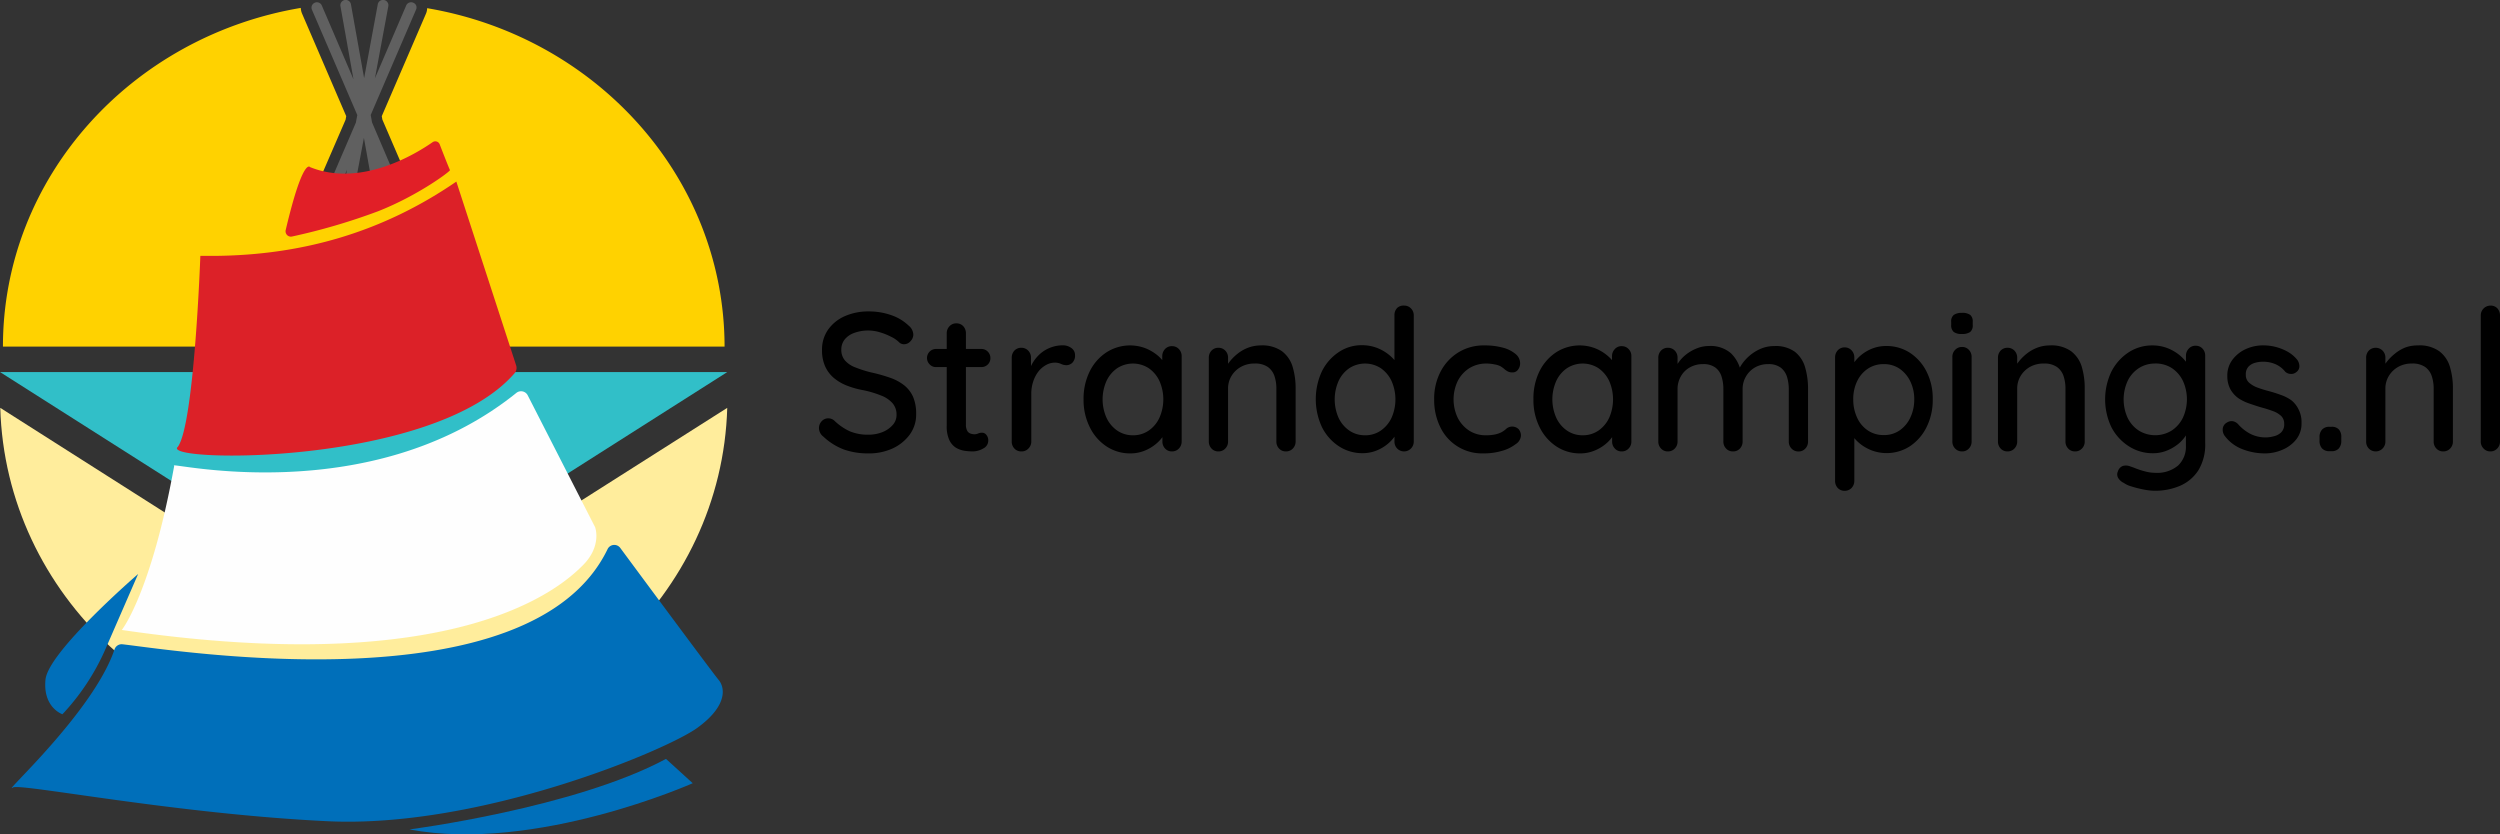 <svg xmlns="http://www.w3.org/2000/svg" viewBox="0 0 467.69 156.09"><rect x="0" y="0" width="467.69" height="156.09" fill="#333333" stroke="none"/><defs><style>.cls-1{fill:#ffed9c;}.cls-2{fill:#ffd200;}.cls-3{fill:#31bfc8;}.cls-4{fill:#606060;}.cls-5{fill:#dc2128;}.cls-6{fill:#fefefe;}.cls-7{fill:#006fba;}.cls-8{fill:#e11f27;}</style></defs><g id="Laag_2" data-name="Laag 2"><g id="Laag_1-2" data-name="Laag 1"><path d="M162.45,84.82a13.43,13.43,0,0,1-4.61-.74A11.61,11.61,0,0,1,154,81.65a1.94,1.94,0,0,1-.59-.72,2,2,0,0,1-.2-.87,1.84,1.84,0,0,1,.5-1.25,1.64,1.64,0,0,1,1.26-.55,1.66,1.66,0,0,1,1.08.4,10.55,10.55,0,0,0,2.87,2,8.59,8.59,0,0,0,3.51.66,7,7,0,0,0,2.64-.48A5,5,0,0,0,167,79.51a2.75,2.75,0,0,0,.72-1.88,3.24,3.24,0,0,0-.74-2.19A5.43,5.43,0,0,0,164.85,74a19.34,19.34,0,0,0-3.33-1,16.22,16.22,0,0,1-3.23-.92,8.65,8.65,0,0,1-2.43-1.49,6.15,6.15,0,0,1-1.54-2.16,7.3,7.3,0,0,1-.54-2.91,6.49,6.49,0,0,1,1.15-3.87,7.52,7.52,0,0,1,3.13-2.51,10.83,10.83,0,0,1,4.46-.88,12.55,12.55,0,0,1,4.25.71A8.75,8.75,0,0,1,170,60.93a2.25,2.25,0,0,1,.86,1.66,1.78,1.78,0,0,1-.52,1.23,1.58,1.58,0,0,1-1.21.58,1.31,1.31,0,0,1-.86-.3A5.43,5.43,0,0,0,166.7,63a11.77,11.77,0,0,0-2.07-.83,7.58,7.58,0,0,0-4.88.13A4,4,0,0,0,158,63.53a3,3,0,0,0-.61,1.86,3,3,0,0,0,.7,2.06,4.83,4.83,0,0,0,2,1.31,21.84,21.84,0,0,0,2.88.91,30.22,30.22,0,0,1,3.55,1,9,9,0,0,1,2.64,1.42,5.8,5.8,0,0,1,1.66,2.16,8,8,0,0,1,.57,3.21,6.33,6.33,0,0,1-1.22,3.87,8.31,8.31,0,0,1-3.22,2.58A10.57,10.57,0,0,1,162.45,84.82Z"/><path d="M175.12,65.28h8.46a1.65,1.65,0,0,1,1.21.5,1.71,1.71,0,0,1,.49,1.23,1.61,1.61,0,0,1-.49,1.18,1.67,1.67,0,0,1-1.21.48h-8.46a1.57,1.57,0,0,1-1.2-.5,1.69,1.69,0,0,1,1.2-2.89Zm3.78-4.79a1.73,1.73,0,0,1,1.3.53,1.93,1.93,0,0,1,.5,1.35v17.1a2.33,2.33,0,0,0,.22,1.07,1.09,1.09,0,0,0,.59.55,2.12,2.12,0,0,0,.78.15,1.6,1.6,0,0,0,.7-.15,1.81,1.81,0,0,1,.74-.14,1,1,0,0,1,.79.4,1.61,1.61,0,0,1,.36,1.11,1.64,1.64,0,0,1-.94,1.44,3.94,3.94,0,0,1-2,.55,11.7,11.7,0,0,1-1.44-.11,4.6,4.6,0,0,1-1.61-.55,3.35,3.35,0,0,1-1.27-1.42,6,6,0,0,1-.51-2.75V62.37a1.86,1.86,0,0,1,.53-1.35A1.71,1.71,0,0,1,178.9,60.49Z"/><path d="M191.07,84.45a1.7,1.7,0,0,1-1.3-.54,1.88,1.88,0,0,1-.5-1.34V66.94a1.93,1.93,0,0,1,.5-1.35,1.73,1.73,0,0,1,1.3-.53,1.75,1.75,0,0,1,1.28.53,1.86,1.86,0,0,1,.52,1.35v4.13l-.36-1.59a6.64,6.64,0,0,1,.88-1.91A7,7,0,0,1,194.81,66a6.45,6.45,0,0,1,4-1.4,2.65,2.65,0,0,1,1.62.51,1.56,1.56,0,0,1,.68,1.29,1.87,1.87,0,0,1-.5,1.46,1.62,1.62,0,0,1-1.12.46,2.4,2.4,0,0,1-1-.24,2.75,2.75,0,0,0-1.19-.24,3.42,3.42,0,0,0-1.55.41,4.81,4.81,0,0,0-1.44,1.19,6.12,6.12,0,0,0-1,1.87,7.18,7.18,0,0,0-.38,2.39v8.85a1.82,1.82,0,0,1-.52,1.34A1.72,1.72,0,0,1,191.07,84.45Z"/><path d="M219.26,64.76a1.72,1.72,0,0,1,1.28.54,1.86,1.86,0,0,1,.52,1.34V82.57a1.86,1.86,0,0,1-.52,1.34,1.72,1.72,0,0,1-1.28.54,1.7,1.7,0,0,1-1.3-.54,1.88,1.88,0,0,1-.5-1.34V79.91l.72.12a2.85,2.85,0,0,1-.52,1.47,7.35,7.35,0,0,1-1.43,1.57,7.86,7.86,0,0,1-2.12,1.25,7,7,0,0,1-2.63.5A7.94,7.94,0,0,1,207,83.51a9,9,0,0,1-3.13-3.6,11.33,11.33,0,0,1-1.16-5.19,11.48,11.48,0,0,1,1.16-5.26A9,9,0,0,1,207,65.91a8.15,8.15,0,0,1,7.24-.78,8.49,8.49,0,0,1,2.28,1.33A6.78,6.78,0,0,1,218,68.17a3.4,3.4,0,0,1,.54,1.72l-1.11.11V66.64a1.92,1.92,0,0,1,.5-1.32A1.69,1.69,0,0,1,219.26,64.76Zm-7.35,16.67a5.08,5.08,0,0,0,3-.89,5.87,5.87,0,0,0,2-2.41,8.48,8.48,0,0,0,0-6.84,5.9,5.9,0,0,0-2-2.4,5.42,5.42,0,0,0-5.92,0,5.93,5.93,0,0,0-2,2.4,8.48,8.48,0,0,0,0,6.84,5.93,5.93,0,0,0,2,2.41A5.13,5.13,0,0,0,211.91,81.43Z"/><path d="M235.82,64.62a6.39,6.39,0,0,1,4,1.08,5.72,5.72,0,0,1,2,2.92,13.91,13.91,0,0,1,.56,4.07v9.88a1.86,1.86,0,0,1-.52,1.34,1.72,1.72,0,0,1-1.28.54,1.7,1.7,0,0,1-1.3-.54,1.88,1.88,0,0,1-.5-1.34V72.73a7.3,7.3,0,0,0-.36-2.38,3.48,3.48,0,0,0-1.24-1.7,4.12,4.12,0,0,0-2.47-.64,5.08,5.08,0,0,0-2.59.64,4.76,4.76,0,0,0-1.75,1.7,4.53,4.53,0,0,0-.63,2.38v9.84a1.82,1.82,0,0,1-.52,1.34,1.71,1.71,0,0,1-1.28.54,1.67,1.67,0,0,1-1.29-.54,1.85,1.85,0,0,1-.51-1.34V66.94a1.89,1.89,0,0,1,.51-1.35,1.7,1.7,0,0,1,1.29-.53,1.74,1.74,0,0,1,1.28.53,1.86,1.86,0,0,1,.52,1.35V69l-.65.37a5.43,5.43,0,0,1,.89-1.64,9,9,0,0,1,1.53-1.55,7.37,7.37,0,0,1,2-1.14A6.74,6.74,0,0,1,235.82,64.62Z"/><path d="M262.68,57.17a1.7,1.7,0,0,1,1.27.52,1.81,1.81,0,0,1,.53,1.36V82.57a1.82,1.82,0,0,1-.53,1.34,1.8,1.8,0,0,1-2.57,0,1.85,1.85,0,0,1-.51-1.34V79.91l.73,0a2.87,2.87,0,0,1-.53,1.49,7,7,0,0,1-1.42,1.61,7.8,7.8,0,0,1-2.12,1.27,7,7,0,0,1-2.63.5,8,8,0,0,1-4.45-1.31,9.14,9.14,0,0,1-3.15-3.58,12.4,12.4,0,0,1,0-10.43,9.2,9.2,0,0,1,3.12-3.57,7.62,7.62,0,0,1,4.37-1.31,7.77,7.77,0,0,1,2.83.51,8.34,8.34,0,0,1,2.28,1.33,7.09,7.09,0,0,1,1.53,1.71,3.26,3.26,0,0,1,.56,1.72l-1.12.11v-11a1.89,1.89,0,0,1,.51-1.35A1.72,1.72,0,0,1,262.68,57.17Zm-7.35,24.26a5.08,5.08,0,0,0,3-.89,6,6,0,0,0,2-2.39,8.53,8.53,0,0,0,0-6.86,6,6,0,0,0-2-2.4,5.42,5.42,0,0,0-5.92,0,5.87,5.87,0,0,0-2,2.4,8.53,8.53,0,0,0,0,6.86,5.91,5.91,0,0,0,2,2.39A5.11,5.11,0,0,0,255.33,81.43Z"/><path d="M277.72,64.62a12.76,12.76,0,0,1,3.44.42,6.07,6.07,0,0,1,2.36,1.18,2.25,2.25,0,0,1,.86,1.75,1.9,1.9,0,0,1-.38,1.16,1.21,1.21,0,0,1-1.06.54,1.77,1.77,0,0,1-.88-.19,3.09,3.09,0,0,1-.63-.44,5.19,5.19,0,0,0-.72-.52,4,4,0,0,0-1.17-.36,7.42,7.42,0,0,0-1.39-.15,6,6,0,0,0-3.29.88,6.12,6.12,0,0,0-2.16,2.4,8,8,0,0,0,0,6.86,6.22,6.22,0,0,0,2.12,2.39,5.65,5.65,0,0,0,3.16.89,8,8,0,0,0,1.78-.17,4.8,4.8,0,0,0,1.17-.42,4.49,4.49,0,0,0,.93-.69,1.72,1.72,0,0,1,2.25.15,1.86,1.86,0,0,1,.42,1.24,2.06,2.06,0,0,1-1,1.56A7.43,7.43,0,0,1,281,84.34a11.92,11.92,0,0,1-3.49.48,8.65,8.65,0,0,1-8.08-4.94,11.44,11.44,0,0,1-1.13-5.16,10.9,10.9,0,0,1,1.19-5.18,9.19,9.19,0,0,1,3.31-3.6A9,9,0,0,1,277.72,64.62Z"/><path d="M303.39,64.76a1.71,1.71,0,0,1,1.28.54,1.82,1.82,0,0,1,.52,1.34V82.57a1.82,1.82,0,0,1-.52,1.34,1.71,1.71,0,0,1-1.28.54,1.67,1.67,0,0,1-1.29-.54,1.85,1.85,0,0,1-.51-1.34V79.91l.72.12a2.76,2.76,0,0,1-.52,1.47,7.29,7.29,0,0,1-1.42,1.57,7.92,7.92,0,0,1-2.13,1.25,6.92,6.92,0,0,1-2.63.5,7.94,7.94,0,0,1-4.46-1.31,9.1,9.1,0,0,1-3.13-3.6,11.32,11.32,0,0,1-1.15-5.19A11.48,11.48,0,0,1,288,69.46a9.05,9.05,0,0,1,3.11-3.55,8.15,8.15,0,0,1,7.24-.78,8.34,8.34,0,0,1,2.28,1.33,6.83,6.83,0,0,1,1.52,1.71,3.4,3.4,0,0,1,.54,1.72l-1.12.11V66.64a1.88,1.88,0,0,1,.51-1.32A1.65,1.65,0,0,1,303.39,64.76Zm-7.34,16.67a5.13,5.13,0,0,0,3-.89,6,6,0,0,0,2-2.41,8.59,8.59,0,0,0,0-6.84,6.06,6.06,0,0,0-2-2.4,5.42,5.42,0,0,0-5.92,0,5.87,5.87,0,0,0-2,2.4,8.48,8.48,0,0,0,0,6.84,5.87,5.87,0,0,0,2,2.41A5.08,5.08,0,0,0,296.05,81.43Z"/><path d="M319.7,64.73a5.82,5.82,0,0,1,4.1,1.34,6.64,6.64,0,0,1,1.91,3.63l-.58-.18.26-.59A7.59,7.59,0,0,1,326.81,67a8.1,8.1,0,0,1,2.28-1.62,6.46,6.46,0,0,1,2.85-.64,6.08,6.08,0,0,1,3.85,1.08,5.7,5.7,0,0,1,1.91,2.92,14.27,14.27,0,0,1,.54,4.07v9.77a1.85,1.85,0,0,1-.51,1.34,1.67,1.67,0,0,1-1.29.54,1.71,1.71,0,0,1-1.28-.54,1.82,1.82,0,0,1-.52-1.34V72.84a8,8,0,0,0-.34-2.36,3.47,3.47,0,0,0-1.19-1.72,3.76,3.76,0,0,0-2.32-.64,4.88,4.88,0,0,0-2.51.64A4.65,4.65,0,0,0,326,72.84v9.73a1.88,1.88,0,0,1-.5,1.34,1.7,1.7,0,0,1-1.3.54,1.67,1.67,0,0,1-1.29-.54,1.85,1.85,0,0,1-.51-1.34V72.8a7.65,7.65,0,0,0-.34-2.36,3.33,3.33,0,0,0-1.17-1.69,3.72,3.72,0,0,0-2.3-.63,4.85,4.85,0,0,0-2.49.63,4.31,4.31,0,0,0-1.67,1.69,4.73,4.73,0,0,0-.6,2.36v9.77a1.82,1.82,0,0,1-.52,1.34,1.71,1.71,0,0,1-1.28.54,1.68,1.68,0,0,1-1.29-.54,1.85,1.85,0,0,1-.51-1.34V66.94a1.89,1.89,0,0,1,.51-1.35,1.71,1.71,0,0,1,1.29-.53,1.74,1.74,0,0,1,1.28.53,1.86,1.86,0,0,1,.52,1.35v2.17l-.68.41a6.28,6.28,0,0,1,.83-1.66,7.08,7.08,0,0,1,1.46-1.55,7.92,7.92,0,0,1,2-1.14A6,6,0,0,1,319.7,64.73Z"/><path d="M352.82,64.73A8,8,0,0,1,357.3,66a9,9,0,0,1,3.11,3.52,11.08,11.08,0,0,1,1.16,5.18,11.32,11.32,0,0,1-1.16,5.21,9.11,9.11,0,0,1-3.09,3.56,8,8,0,0,1-7,.85,8.26,8.26,0,0,1-2.16-1.16,7.57,7.57,0,0,1-1.52-1.53,3.89,3.89,0,0,1-.74-1.51l1-.48V89.94a1.9,1.9,0,0,1-.52,1.35,1.75,1.75,0,0,1-1.28.53,1.73,1.73,0,0,1-1.3-.53,1.93,1.93,0,0,1-.5-1.35V66.87a1.93,1.93,0,0,1,.5-1.33,1.68,1.68,0,0,1,1.3-.55,1.7,1.7,0,0,1,1.28.55,1.9,1.9,0,0,1,.52,1.33v2.54l-.58-.33a3.18,3.18,0,0,1,.69-1.46,7.53,7.53,0,0,1,1.45-1.42,7.62,7.62,0,0,1,2-1.07A7,7,0,0,1,352.82,64.73Zm-.4,3.39a5.26,5.26,0,0,0-3,.86,5.82,5.82,0,0,0-2,2.35,7.61,7.61,0,0,0-.72,3.39,7.92,7.92,0,0,0,.72,3.41,5.69,5.69,0,0,0,2,2.39,5.19,5.19,0,0,0,3,.87,5.06,5.06,0,0,0,2.95-.87,5.91,5.91,0,0,0,2-2.39,7.79,7.79,0,0,0,.74-3.41,7.56,7.56,0,0,0-.74-3.38,6.09,6.09,0,0,0-2-2.36A5.12,5.12,0,0,0,352.42,68.12Z"/><path d="M367,62.48a2.36,2.36,0,0,1-1.51-.39,1.62,1.62,0,0,1-.47-1.31v-.59a1.5,1.5,0,0,1,.51-1.29,2.58,2.58,0,0,1,1.51-.37,2.45,2.45,0,0,1,1.55.39,1.56,1.56,0,0,1,.46,1.27v.59a1.59,1.59,0,0,1-.48,1.33A2.61,2.61,0,0,1,367,62.48Zm1.84,20.09a1.85,1.85,0,0,1-.51,1.34,1.67,1.67,0,0,1-1.29.54,1.71,1.71,0,0,1-1.28-.54,1.82,1.82,0,0,1-.52-1.34V66.79a1.82,1.82,0,0,1,.52-1.34,1.71,1.71,0,0,1,1.28-.54,1.67,1.67,0,0,1,1.29.54,1.85,1.85,0,0,1,.51,1.34Z"/><path d="M383.45,64.62a6.35,6.35,0,0,1,4,1.08,5.74,5.74,0,0,1,2,2.92,13.92,13.92,0,0,1,.55,4.07v9.88a1.82,1.82,0,0,1-.52,1.34,1.71,1.71,0,0,1-1.28.54,1.68,1.68,0,0,1-1.29-.54,1.85,1.85,0,0,1-.51-1.34V72.73a7.3,7.3,0,0,0-.36-2.38,3.42,3.42,0,0,0-1.24-1.7,4.11,4.11,0,0,0-2.46-.64,5.11,5.11,0,0,0-2.6.64,4.81,4.81,0,0,0-1.74,1.7,4.53,4.53,0,0,0-.63,2.38v9.84a1.86,1.86,0,0,1-.52,1.34,1.72,1.72,0,0,1-1.28.54,1.7,1.7,0,0,1-1.3-.54,1.88,1.88,0,0,1-.5-1.34V66.94a1.93,1.93,0,0,1,.5-1.35,1.73,1.73,0,0,1,1.3-.53,1.75,1.75,0,0,1,1.28.53,1.9,1.9,0,0,1,.52,1.35V69l-.65.37a5.38,5.38,0,0,1,.88-1.64,9,9,0,0,1,1.53-1.55,7.28,7.28,0,0,1,2-1.14A6.64,6.64,0,0,1,383.45,64.62Z"/><path d="M402.64,64.62a7.76,7.76,0,0,1,2.85.51,8.53,8.53,0,0,1,2.25,1.31,7.46,7.46,0,0,1,1.49,1.64,2.89,2.89,0,0,1,.54,1.48l-.83,0v-3a1.88,1.88,0,0,1,.51-1.32,1.65,1.65,0,0,1,1.29-.56,1.7,1.7,0,0,1,1.3.54,1.88,1.88,0,0,1,.5,1.34V82.9A9.2,9.2,0,0,1,411.25,88a7.73,7.73,0,0,1-3.44,2.89,11.87,11.87,0,0,1-4.7.92,11.16,11.16,0,0,1-2.12-.24,19.39,19.39,0,0,1-2.25-.57,4.58,4.58,0,0,1-1.43-.66,2.38,2.38,0,0,1-1.09-1,1.32,1.32,0,0,1,0-1.18,1.52,1.52,0,0,1,.94-1,2.17,2.17,0,0,1,1.4.11c.24.07.62.21,1.12.41a16.18,16.18,0,0,0,1.69.53,7.15,7.15,0,0,0,1.77.24,6.11,6.11,0,0,0,4.33-1.36,4.83,4.83,0,0,0,1.46-3.73V80l.43.25a3.52,3.52,0,0,1-.68,1.57,6.84,6.84,0,0,1-1.48,1.46,8.14,8.14,0,0,1-2,1.08,6.76,6.76,0,0,1-2.41.43,8.23,8.23,0,0,1-4.55-1.31A9.33,9.33,0,0,1,395,79.93a12.11,12.11,0,0,1,0-10.43,9.45,9.45,0,0,1,3.19-3.57A8,8,0,0,1,402.64,64.62Zm.54,3.39a5.5,5.5,0,0,0-3.08.88,5.86,5.86,0,0,0-2.08,2.4,8.32,8.32,0,0,0,0,6.86,5.89,5.89,0,0,0,2.08,2.39,5.86,5.86,0,0,0,6.18,0,6,6,0,0,0,2.09-2.4,8.29,8.29,0,0,0,0-6.89,6,6,0,0,0-2.09-2.4A5.62,5.62,0,0,0,403.18,68Z"/><path d="M416.11,81.43a2,2,0,0,1-.29-1.2,1.46,1.46,0,0,1,.75-1.16,1.61,1.61,0,0,1,1.07-.28,1.78,1.78,0,0,1,1.06.57A8,8,0,0,0,421,81.17a6.33,6.33,0,0,0,3,.66,6.52,6.52,0,0,0,1.48-.24,2.89,2.89,0,0,0,1.3-.73,2.12,2.12,0,0,0,.54-1.57,2,2,0,0,0-.58-1.48,4.42,4.42,0,0,0-1.51-.9c-.63-.23-1.3-.45-2-.64s-1.54-.47-2.32-.74a8.85,8.85,0,0,1-2.11-1,5.16,5.16,0,0,1-1.53-1.68,5.1,5.1,0,0,1-.59-2.54,4.83,4.83,0,0,1,.95-3,6.44,6.44,0,0,1,2.49-2,7.86,7.86,0,0,1,3.33-.7,9.57,9.57,0,0,1,2.19.27,9.45,9.45,0,0,1,2.24.87,6.33,6.33,0,0,1,1.87,1.55,2.1,2.1,0,0,1,.41,1.14,1.33,1.33,0,0,1-.59,1.18,1.39,1.39,0,0,1-1.05.33,1.56,1.56,0,0,1-1-.4,4.79,4.79,0,0,0-1.77-1.39,5.79,5.79,0,0,0-2.45-.49,5.17,5.17,0,0,0-1.42.2,2.63,2.63,0,0,0-1.24.72,2.06,2.06,0,0,0-.5,1.51,1.89,1.89,0,0,0,.59,1.47,4.84,4.84,0,0,0,1.57.93,21.37,21.37,0,0,0,2.12.66c.74.2,1.48.43,2.21.7a7.78,7.78,0,0,1,2,1A4.94,4.94,0,0,1,430,76.58a5.19,5.19,0,0,1,.56,2.56,4.76,4.76,0,0,1-1,3.08,6.53,6.53,0,0,1-2.6,1.93,8.2,8.2,0,0,1-3.29.67,11.55,11.55,0,0,1-4.09-.76A7.48,7.48,0,0,1,416.11,81.43Z"/><path d="M435.8,84.41a1.84,1.84,0,0,1-1.39-.51,2.05,2.05,0,0,1-.48-1.44V81.8a2,2,0,0,1,.48-1.44,1.81,1.81,0,0,1,1.39-.52h.39a1.74,1.74,0,0,1,1.37.52A2.06,2.06,0,0,1,438,81.8v.66a2.1,2.1,0,0,1-.47,1.44,1.77,1.77,0,0,1-1.37.51Z"/><path d="M452.32,64.62a6.35,6.35,0,0,1,4,1.08,5.66,5.66,0,0,1,2,2.92,13.91,13.91,0,0,1,.56,4.07v9.88a1.82,1.82,0,0,1-.52,1.34,1.71,1.71,0,0,1-1.28.54,1.67,1.67,0,0,1-1.29-.54,1.85,1.85,0,0,1-.51-1.34V72.73a7.3,7.3,0,0,0-.36-2.38,3.42,3.42,0,0,0-1.24-1.7,4.12,4.12,0,0,0-2.47-.64,5.08,5.08,0,0,0-2.59.64,4.81,4.81,0,0,0-1.74,1.7,4.53,4.53,0,0,0-.63,2.38v9.84a1.82,1.82,0,0,1-.53,1.34,1.8,1.8,0,0,1-2.57,0,1.84,1.84,0,0,1-.5-1.34V66.94a1.88,1.88,0,0,1,.5-1.35,1.82,1.82,0,0,1,2.57,0,1.86,1.86,0,0,1,.53,1.35V69l-.65.37a5.38,5.38,0,0,1,.88-1.64,9,9,0,0,1,1.53-1.55A7.28,7.28,0,0,1,450,65,6.64,6.64,0,0,1,452.32,64.62Z"/><path d="M467.69,82.57a1.82,1.82,0,0,1-.52,1.34,1.71,1.71,0,0,1-1.28.54,1.69,1.69,0,0,1-1.27-.54,1.82,1.82,0,0,1-.53-1.34V59.05a1.83,1.83,0,0,1,1.84-1.88,1.67,1.67,0,0,1,1.28.53,2,2,0,0,1,.48,1.35Z"/><path class="cls-1" d="M102.05,97.89,68,119.5,34,97.89.05,76.3c1,35,31.05,63,68,63s67-28.06,68-63Z"/><path class="cls-2" d="M79.91,1.53a2.67,2.67,0,0,1-.21,1L71.42,21.73l.11.64L75.9,32.52a2.81,2.81,0,0,1-1.44,3.63,3.13,3.13,0,0,1-1.35.3H73a3,3,0,0,1-1.2.85,3.32,3.32,0,0,1-1.12.21,3,3,0,0,1-2.5-1.28l-.09.48A2.93,2.93,0,0,1,65.66,39a3.19,3.19,0,0,1-.54,0,3.08,3.08,0,0,1-1.4-.34,3.16,3.16,0,0,1-1.86.66H61.8a3,3,0,0,1-2.49-1.27A2.72,2.72,0,0,1,59,35.45L64.65,22.4l.12-.67L56.48,2.48a3.07,3.07,0,0,1-.21-1C24.61,6.81.55,33.14.55,64.84h135C135.51,33.18,111.51,6.88,79.91,1.53Z"/><polygon class="cls-3" points="68.03 112.83 34.02 91.22 0 69.6 68.03 69.6 136.06 69.6 102.05 91.22 68.03 112.83"/><path class="cls-4" d="M66.84,21.52l-.26,1.41-5.7,13.24a1,1,0,0,0,.94,1.31h0a1,1,0,0,0,.89-.59l2.21-5.14-.79,4.3a1,1,0,0,0,1.16,1.1h0a1,1,0,0,0,.79-.77l2-10.59,1.61,9a1,1,0,0,0,1.36.72h0a.92.92,0,0,0,.59-1l-.53-3L72.2,34a1,1,0,0,0,1.37.49h0a.93.93,0,0,0,.47-1.2L69.6,22.9l-.25-1.39,8.5-19.75A.94.94,0,0,0,77.31.51,1,1,0,0,0,76,1L70.14,14.65,72.65,1.14A1,1,0,0,0,71.83,0a1,1,0,0,0-1.15.77L68.12,14.62,65.65.79A1,1,0,0,0,64.5,0a1,1,0,0,0-.82,1.1l2.45,13.74L60.19,1A1,1,0,0,0,58.88.51a1,1,0,0,0-.55,1.25Z"/><path class="cls-5" d="M96.56,68.36a1.51,1.51,0,0,1-.27,1.43C81.2,87.31,29.84,86.54,33.26,83.6c3.1-4.19,4.22-35.73,4.22-35.73l2.67,0c16.51-.13,31.51-4.48,45.22-13.9Z"/><path class="cls-6" d="M32.59,87.13c-2-1,36.31,8.67,64-13.62a1.4,1.4,0,0,1,2.14.46l12.6,24.65s1.34,3.53-2.33,7.17-22.45,21.39-86.22,12.06C22.82,117.85,28.33,110.77,32.59,87.13Z"/><path class="cls-7" d="M22.93,120.53c9.68,1.1,76.35,11.93,90.72-17.77a1.39,1.39,0,0,1,2.39-.25c4.4,5.95,17.42,23.53,18.39,24.67,1.16,1.36,1.83,4.78-4,9S89.76,155,61.26,153.63s-57.57-7.15-58.83-6.31c-2.45,1.62,15.06-14.12,19-25.85A1.41,1.41,0,0,1,22.93,120.53Z"/><path class="cls-7" d="M25.84,107.38l-6.09,14a43,43,0,0,1-8.07,12.24h0S8,132.39,8.51,127.14,25.84,107.38,25.84,107.38Z"/><path class="cls-7" d="M76.59,155.17s30.89-4,48-13.2l5,4.55S100.26,159.6,76.59,155.17Z"/><path class="cls-8" d="M53.44,43.07a1,1,0,0,0,1.13,1.19,115.76,115.76,0,0,0,16.11-4.72c7.49-2.93,13.62-7.52,13.5-7.72s-1.3-3.19-1.92-4.81a.88.88,0,0,0-1.33-.41C77.85,28.75,67.52,35.13,58,31.26,58,31.26,56.69,29.27,53.44,43.07Z"/></g></g></svg>